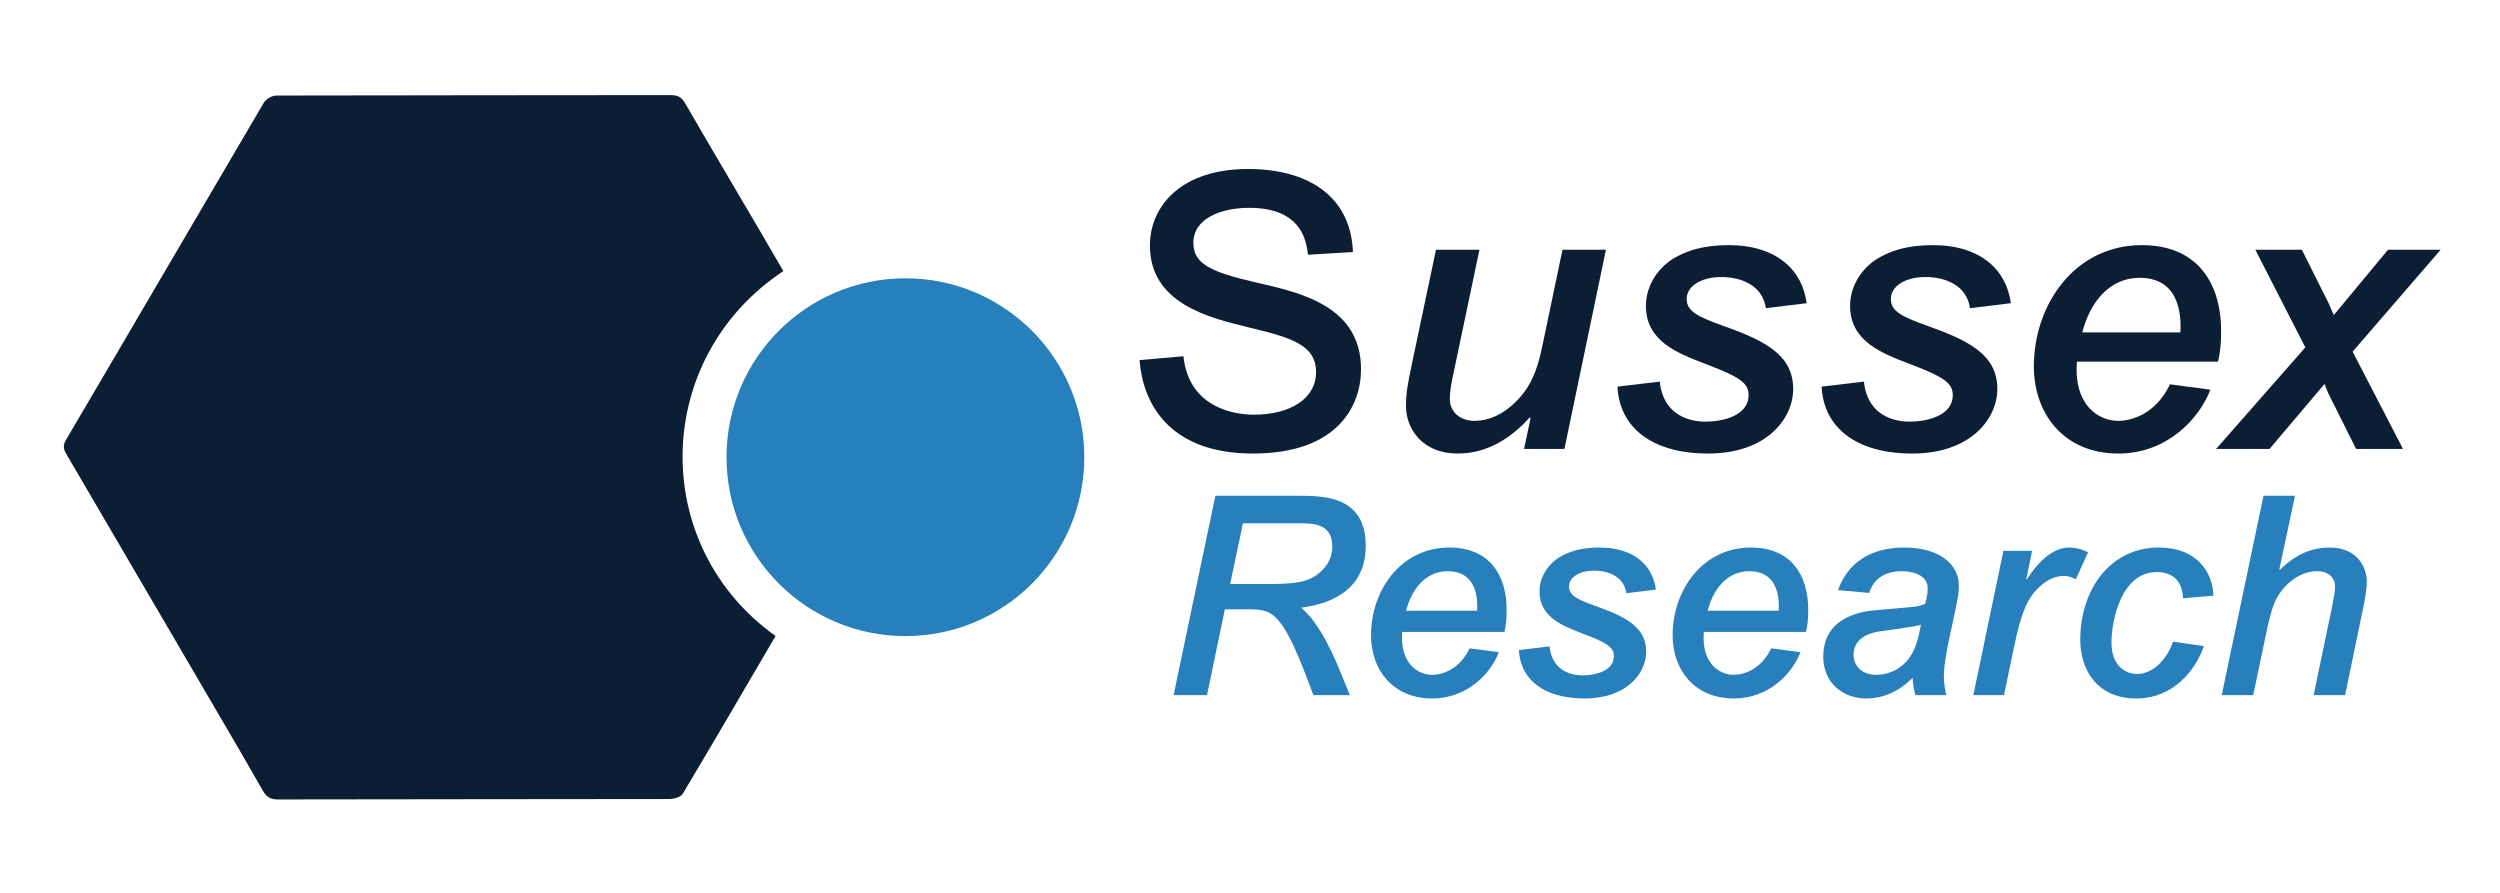 <?xml version="1.0" encoding="UTF-8" standalone="no"?><!-- Generator: Gravit.io --><svg xmlns="http://www.w3.org/2000/svg" xmlns:xlink="http://www.w3.org/1999/xlink" style="isolation:isolate" viewBox="0 0 350 125" width="350pt" height="125pt"><defs><clipPath id="_clipPath_2t8QV3GwPqxGW2NeZqjgkJXXWLte5RTr"><rect width="350" height="125"/></clipPath></defs><g clip-path="url(#_clipPath_2t8QV3GwPqxGW2NeZqjgkJXXWLte5RTr)"><clipPath id="_clipPath_sqcAQlWmpKBOFcy9DOF6EQchmRPapphR"><rect x="0" y="0" width="350" height="125" transform="matrix(1,0,0,1,0,0)" fill="rgb(255,255,255)"/></clipPath><g clip-path="url(#_clipPath_sqcAQlWmpKBOFcy9DOF6EQchmRPapphR)"><g><clipPath id="_clipPath_lkL4yDoYY4FsjirrBUJFUbw3Ul2s3Wlf"><path d=" M 0.937 5.925 C -13.392 -1.98 136.618 -1.97 450.937 5.925 L 450.937 311.925 L 0.937 311.925 L 0.937 5.925 L 0.937 5.925 Z " fill="rgb(255,255,255)"/></clipPath><g clip-path="url(#_clipPath_lkL4yDoYY4FsjirrBUJFUbw3Ul2s3Wlf)"><g><path d=" M 108.578 89.041 C 90.813 76.375 91.283 50.145 109.67 37.952 C 108.49 35.927 107.311 33.887 106.118 31.854 C 102.717 26.063 99.286 20.289 95.932 14.472 C 95.425 13.594 94.893 13.314 93.902 13.315 C 75.498 13.346 57.094 13.325 38.69 13.375 C 38.095 13.377 37.244 13.851 36.945 14.359 C 27.684 30.095 18.492 45.87 9.226 61.602 C 8.668 62.55 9.022 63.113 9.417 63.79 C 16.525 75.953 23.646 88.109 30.759 100.27 C 32.781 103.729 34.805 107.189 36.785 110.673 C 37.285 111.552 37.839 111.928 38.93 111.925 C 57.171 111.88 75.412 111.9 93.654 111.864 C 94.307 111.862 95.29 111.619 95.565 111.157 C 99.957 103.815 104.259 96.419 108.578 89.041 Z " fill-rule="evenodd" fill="rgb(12,30,52)"/><path d=" M 151.801 64.006 C 151.801 77.839 140.588 89.052 126.757 89.052 C 112.924 89.052 101.711 77.839 101.711 64.006 C 101.711 50.175 112.924 38.962 126.757 38.962 C 140.588 38.962 151.801 50.175 151.801 64.006 Z " fill="rgb(39,128,188)"/><path d=" M 175.417 63.495 C 163.466 63.495 159.967 56.227 159.536 50.413 L 165.673 49.875 C 165.781 50.736 166.05 52.674 167.288 54.396 C 169.818 57.895 174.448 58.058 175.524 58.058 C 180.585 58.058 184.246 55.85 184.246 52.082 C 184.246 48.206 180.585 47.237 174.825 45.837 C 169.28 44.491 160.99 42.5 160.99 34.371 C 160.99 28.772 165.458 23.658 174.717 23.658 C 182.738 23.658 189.091 27.157 189.414 35.286 L 183.115 35.663 C 182.899 33.833 182.308 29.096 174.879 29.096 C 171.003 29.096 167.073 30.549 167.073 33.994 C 167.073 36.901 169.388 38.085 176.063 39.593 C 182.146 40.992 190.544 42.877 190.544 51.705 C 190.544 56.766 187.314 63.495 175.417 63.495 Z " fill="rgb(12,30,52)"/><path d=" M 219.019 62.849 L 213.367 62.849 L 214.282 58.542 L 214.174 58.435 C 210.136 62.903 206.314 63.495 204.053 63.495 C 199.101 63.495 196.839 59.995 196.839 56.873 C 196.839 55.097 197.055 53.805 197.701 50.79 L 201.039 34.963 L 207.122 34.963 L 203.515 52.136 C 203.138 53.912 202.977 54.828 202.977 55.851 C 202.977 57.735 204.484 58.919 206.422 58.919 C 210.459 58.919 213.097 55.367 213.744 54.397 C 215.143 52.244 215.627 49.929 216.112 47.56 L 218.749 34.963 L 224.832 34.963 L 219.019 62.849 L 219.019 62.849 Z " fill="rgb(12,30,52)"/><path d=" M 247.225 43.146 C 246.525 38.732 241.518 38.786 240.98 38.786 C 238.126 38.786 236.135 40.078 236.135 41.854 C 236.135 43.577 237.642 44.331 241.411 45.676 C 247.332 47.776 251.046 49.822 251.046 54.451 C 251.046 58.65 247.279 63.496 239.15 63.496 C 231.182 63.496 226.714 59.781 226.445 54.128 L 232.367 53.428 C 232.958 59.027 237.965 59.027 238.827 59.027 C 241.034 59.027 244.802 58.273 244.802 55.312 C 244.802 53.644 243.618 52.783 238.773 50.952 C 234.843 49.445 230.428 47.776 230.428 42.824 C 230.428 39.917 232.205 37.279 234.735 35.933 C 236.243 35.125 238.396 34.318 242.002 34.318 C 248.732 34.318 252.338 37.817 252.931 42.447 L 247.225 43.146 L 247.225 43.146 Z " fill="rgb(12,30,52)"/><path d=" M 275.807 43.146 C 275.108 38.732 270.101 38.786 269.563 38.786 C 266.709 38.786 264.718 40.078 264.718 41.854 C 264.718 43.577 266.225 44.331 269.994 45.676 C 275.915 47.776 279.629 49.822 279.629 54.451 C 279.629 58.65 275.862 63.496 267.733 63.496 C 259.765 63.496 255.297 59.781 255.028 54.128 L 260.95 53.428 C 261.541 59.027 266.548 59.027 267.41 59.027 C 269.617 59.027 273.385 58.273 273.385 55.312 C 273.385 53.644 272.201 52.783 267.356 50.952 C 263.426 49.445 259.012 47.776 259.012 42.824 C 259.012 39.917 260.788 37.279 263.319 35.933 C 264.826 35.125 266.979 34.318 270.585 34.318 C 277.315 34.318 280.921 37.817 281.514 42.447 L 275.807 43.146 L 275.807 43.146 Z " fill="rgb(12,30,52)"/><path d=" M 299.545 38.893 C 295.238 38.893 292.547 42.447 291.524 46.538 L 305.252 46.538 C 305.306 45.192 305.682 38.893 299.545 38.893 Z  M 310.527 50.629 L 290.771 50.629 C 290.286 56.82 293.893 58.919 296.53 58.919 C 298.469 58.919 301.807 57.951 303.798 53.805 L 309.45 54.559 C 307.89 58.65 303.367 63.496 296.584 63.496 C 288.994 63.496 284.741 58.004 284.741 51.275 C 284.741 42.662 290.447 34.318 299.868 34.318 C 307.566 34.318 310.958 39.539 310.958 46.376 C 310.958 48.476 310.742 49.714 310.527 50.629 Z " fill="rgb(12,30,52)"/><path d=" M 329.366 49.229 L 336.419 62.849 L 329.85 62.849 L 326.513 56.173 C 325.867 54.936 325.76 54.613 325.436 53.751 L 317.738 62.849 L 310.256 62.849 L 322.745 48.637 L 315.747 34.963 L 322.261 34.963 L 325.436 41.316 C 325.975 42.338 326.029 42.5 326.728 44.115 L 334.319 34.963 L 341.694 34.963 L 329.366 49.229 L 329.366 49.229 Z " fill="rgb(12,30,52)"/><path d=" M 181.809 73.263 L 174.012 73.263 L 172.219 81.762 L 176.389 81.762 C 179.276 81.762 181.614 81.762 183.135 81.138 C 185.241 80.281 186.526 78.488 186.526 76.538 C 186.526 73.263 183.836 73.263 181.809 73.263 Z  M 182.161 85.076 C 184.967 87.415 187.034 92.523 187.852 94.55 L 188.983 97.318 L 183.875 97.318 L 182.823 94.55 C 179.352 85.466 177.871 85.31 174.87 85.31 L 171.477 85.31 L 168.983 97.318 L 164.305 97.318 L 170.153 69.404 L 181.926 69.404 C 185.825 69.404 191.205 69.715 191.205 76.421 C 191.205 83.126 185.434 84.647 182.161 85.076 Z " fill="rgb(39,128,188)"/><path d=" M 202.666 79.969 C 199.547 79.969 197.598 82.542 196.857 85.505 L 206.799 85.505 C 206.838 84.531 207.109 79.969 202.666 79.969 Z  M 210.619 88.468 L 196.311 88.468 C 195.961 92.951 198.572 94.472 200.482 94.472 C 201.887 94.472 204.303 93.77 205.746 90.768 L 209.84 91.314 C 208.709 94.277 205.434 97.785 200.521 97.785 C 195.025 97.785 191.945 93.809 191.945 88.936 C 191.945 82.698 196.076 76.655 202.9 76.655 C 208.475 76.655 210.932 80.437 210.932 85.388 C 210.932 86.908 210.775 87.805 210.619 88.468 Z " fill="rgb(39,128,188)"/><path d=" M 227.694 83.049 C 227.188 79.852 223.561 79.891 223.173 79.891 C 221.106 79.891 219.663 80.826 219.663 82.112 C 219.663 83.361 220.755 83.906 223.485 84.881 C 227.772 86.402 230.464 87.883 230.464 91.236 C 230.464 94.277 227.733 97.785 221.846 97.785 C 216.077 97.785 212.84 95.095 212.645 91.002 L 216.934 90.495 C 217.364 94.55 220.989 94.55 221.612 94.55 C 223.212 94.55 225.94 94.004 225.94 91.86 C 225.94 90.651 225.083 90.028 221.573 88.701 C 218.727 87.61 215.532 86.402 215.532 82.815 C 215.532 80.709 216.817 78.799 218.649 77.824 C 219.741 77.239 221.301 76.654 223.913 76.654 C 228.786 76.654 231.399 79.189 231.827 82.542 L 227.694 83.049 L 227.694 83.049 Z " fill="rgb(39,128,188)"/><path d=" M 244.887 79.969 C 241.768 79.969 239.819 82.542 239.078 85.505 L 249.02 85.505 C 249.059 84.531 249.33 79.969 244.887 79.969 Z  M 252.84 88.468 L 238.532 88.468 C 238.182 92.951 240.793 94.472 242.703 94.472 C 244.108 94.472 246.524 93.77 247.967 90.768 L 252.061 91.314 C 250.93 94.277 247.655 97.785 242.742 97.785 C 237.246 97.785 234.166 93.809 234.166 88.936 C 234.166 82.698 238.297 76.655 245.121 76.655 C 250.696 76.655 253.153 80.437 253.153 85.388 C 253.153 86.908 252.996 87.805 252.84 88.468 Z " fill="rgb(39,128,188)"/><path d=" M 262.936 88.429 C 261.688 88.623 259.504 89.365 259.504 91.664 C 259.504 93.146 260.557 94.472 262.702 94.472 C 264.534 94.472 266.211 93.575 267.225 92.21 C 268.122 91.002 268.51 89.715 268.94 87.454 C 268.122 87.766 263.872 88.273 262.936 88.429 Z  M 273.151 88.195 C 272.682 90.339 272.137 92.951 272.137 94.744 C 272.137 95.797 272.37 96.772 272.487 97.318 L 268.161 97.318 C 267.887 96.343 267.848 96.032 267.77 94.901 C 266.874 95.758 264.729 97.785 261.26 97.785 C 258.102 97.785 255.256 95.68 255.256 91.938 C 255.256 86.167 260.987 85.583 262.584 85.427 C 263.442 85.349 267.108 85.037 267.848 84.959 C 268.745 84.881 269.174 84.686 269.524 84.531 C 269.68 83.985 269.875 83.243 269.875 82.347 C 269.875 80.398 267.536 79.969 266.288 79.969 C 264.106 79.969 262.389 80.826 261.688 83.01 L 257.321 82.619 C 258.686 78.799 261.844 76.655 266.6 76.655 C 271.395 76.655 274.243 78.916 274.243 81.996 C 274.243 83.4 273.852 84.881 273.151 88.195 Z " fill="rgb(39,128,188)"/><path d=" M 290.616 81.099 C 290.264 80.944 289.759 80.631 288.938 80.631 C 286.718 80.631 285.118 82.464 284.456 83.361 C 283.091 85.232 282.389 88.623 282.077 90.067 L 280.557 97.318 L 276.268 97.318 L 280.479 77.122 L 284.495 77.122 L 283.677 81.061 L 283.755 81.138 C 285.743 77.981 287.846 76.655 289.68 76.655 C 290.927 76.655 291.823 77.084 292.331 77.318 L 290.616 81.099 L 290.616 81.099 Z " fill="rgb(39,128,188)"/><path d=" M 305.623 83.75 C 305.508 80.358 302.934 80.086 301.959 80.086 C 296.93 80.086 295.603 86.986 295.603 89.949 C 295.603 92.99 297.32 94.354 299.23 94.354 C 301.453 94.354 303.441 92.21 304.221 89.832 L 308.549 90.456 C 307.379 93.809 304.299 97.785 299.074 97.785 C 293.615 97.785 291.238 93.809 291.238 89.56 C 291.238 82.658 295.332 76.654 302.232 76.654 C 307.572 76.654 309.795 80.124 309.873 83.399 L 305.623 83.75 L 305.623 83.75 Z " fill="rgb(39,128,188)"/><path d=" M 330.768 85.466 L 328.313 97.318 L 323.907 97.318 L 326.442 85.193 C 326.83 83.243 326.909 82.737 326.909 82.074 C 326.909 81.061 326.129 79.969 324.414 79.969 C 321.957 79.969 319.93 81.723 318.838 83.556 C 318.02 84.959 317.553 87.337 317.202 88.975 L 315.448 97.318 L 311.041 97.318 L 316.889 69.404 L 321.295 69.404 L 319.112 79.695 L 319.19 79.774 C 320.204 78.76 322.543 76.654 326.09 76.654 C 330.379 76.654 331.354 79.852 331.354 81.372 C 331.354 82.697 330.963 84.57 330.768 85.466 Z " fill="rgb(39,128,188)"/></g></g></g></g></g></svg>